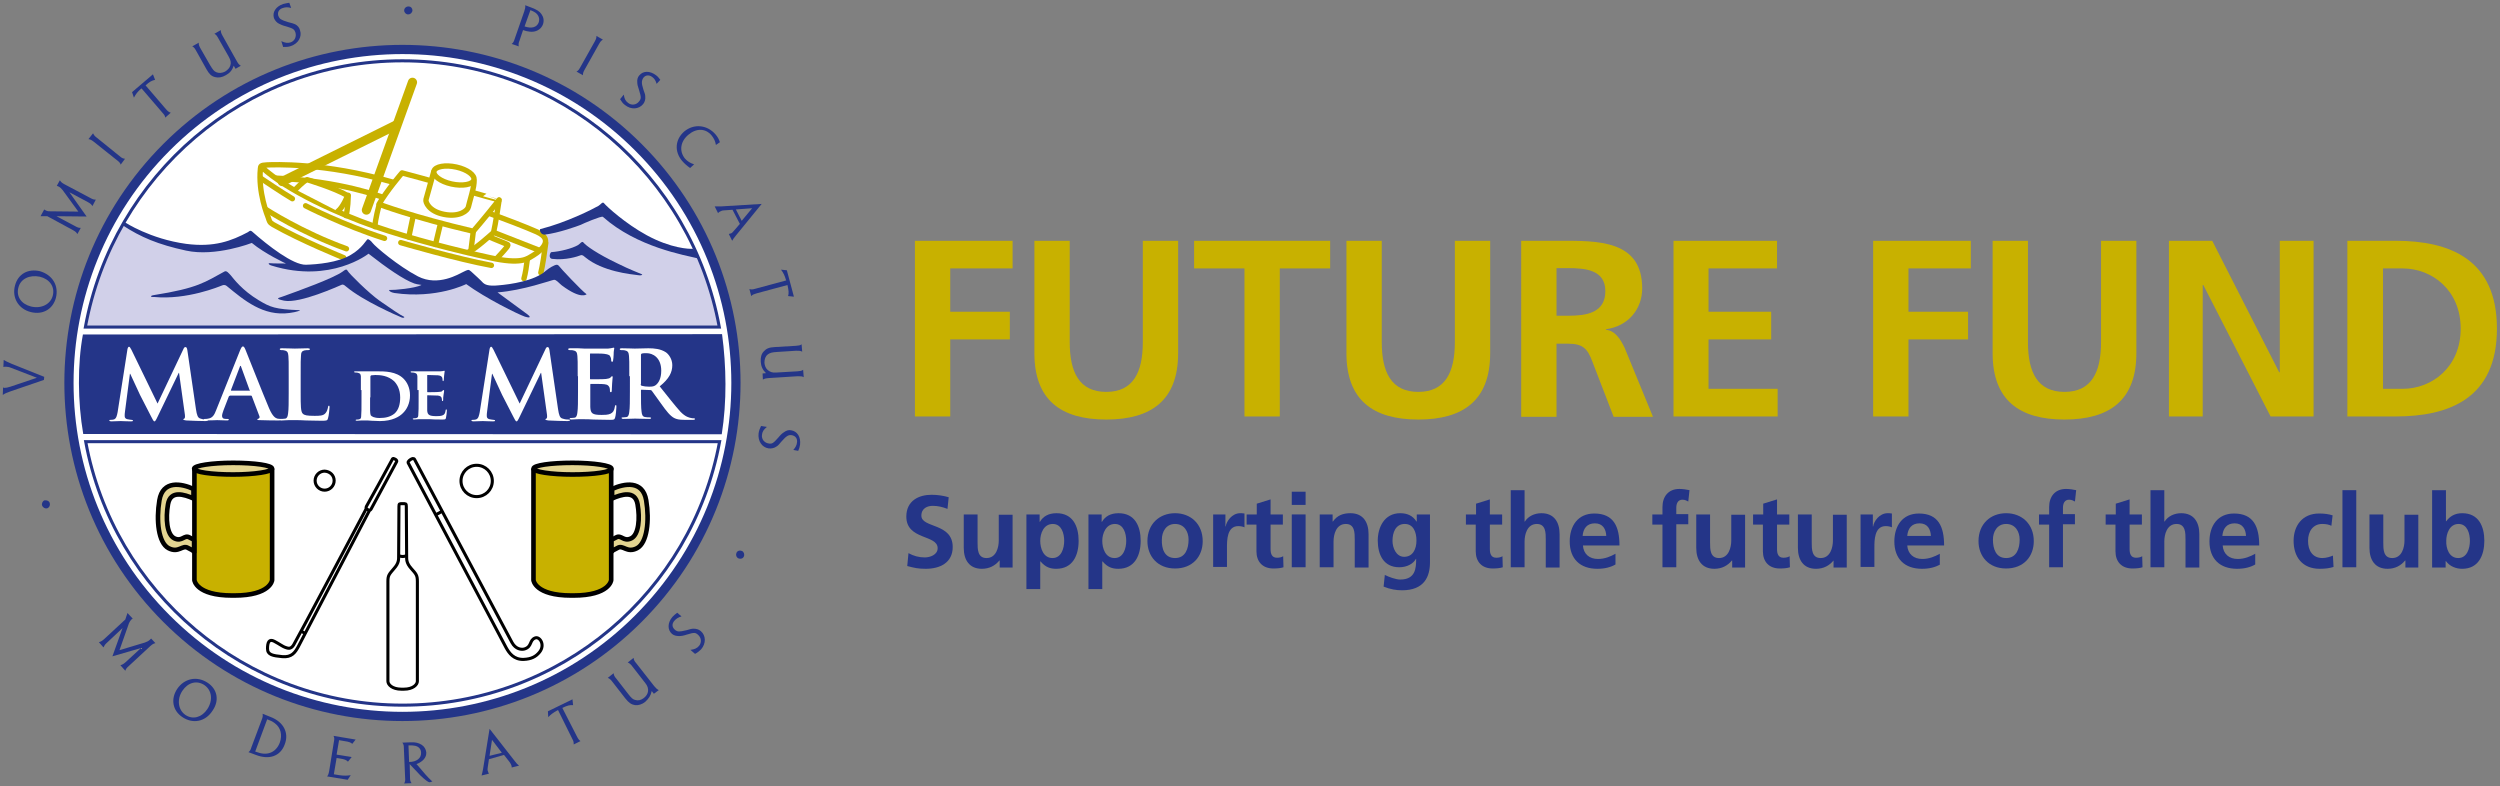 <svg xmlns="http://www.w3.org/2000/svg" xmlns:xlink="http://www.w3.org/1999/xlink" x="0px" y="0px" viewBox="0 0 814 256" style="enable-background:new 0 0 814 256;" xml:space="preserve">
<rect x="0" y="0" width="814" height="256" fill="#808080" stroke="none"/>
<g id="Background">
</g>
<g id="ROUNDEL_LOGO">
	<circle style="fill:#FFFFFF;" cx="131.1" cy="124.7" r="109.3"></circle>
	
		<ellipse transform="matrix(0.707 -0.707 0.707 0.707 -49.813 129.215)" style="fill:none;stroke:#243588;stroke-width:3;" cx="131.1" cy="124.7" rx="108.6" ry="108.6"></ellipse>
	<path style="fill:none;stroke:#243588;" d="M27.9,143.8c9,48.8,51.8,85.8,103.2,85.8c51.4,0,94.2-37,103.2-85.8L27.9,143.8z"></path>
	<path style="fill:#243588;" d="M235.1,108.8L27,108.9c-1.8,9.6-1.7,22,0.1,32.4l207.9,0.1C236.7,130.7,236.5,119.3,235.1,108.8z"></path>
	<path style="fill:none;stroke:#000000;" d="M131.1,19.8"></path>
	<g>
		<path style="fill:#FFFFFF;" d="M41.5,113.7c0.1-0.5,0.3-0.8,0.5-0.8s0.4,0.2,0.8,1l8.5,17.5l8.4-17.7c0.2-0.5,0.4-0.7,0.7-0.7    s0.5,0.3,0.6,1l2.8,19.2c0.3,2,0.6,2.9,1.5,3.1c0.9,0.3,1.5,0.3,1.9,0.3c0.3,0,0.5,0,0.5,0.2c0,0.2-0.4,0.3-0.8,0.3    c-0.8,0-5.1-0.1-6.3-0.2c-0.7-0.1-0.9-0.2-0.9-0.3c0-0.2,0.1-0.2,0.3-0.3c0.2-0.1,0.3-0.5,0.2-1.3l-1.9-13.6h-0.1l-6.8,14.1    c-0.7,1.5-0.9,1.7-1.1,1.7c-0.3,0-0.6-0.6-1.1-1.6c-0.7-1.4-3.2-6.2-3.6-7c-0.3-0.7-2.1-4.6-3.2-6.9h-0.1l-1.6,12.3    c-0.1,0.6-0.1,1-0.1,1.5c0,0.6,0.4,0.9,0.9,1c0.6,0.1,1,0.2,1.3,0.2c0.2,0,0.5,0.1,0.5,0.2c0,0.3-0.3,0.3-0.7,0.3    c-1.3,0-2.7-0.1-3.3-0.1c-0.6,0-2.1,0.1-3.1,0.1c-0.3,0-0.6-0.1-0.6-0.3c0-0.2,0.2-0.2,0.5-0.2c0.2,0,0.5,0,0.9-0.1    c0.9-0.2,1.1-1.4,1.3-2.4L41.5,113.7z"></path>
		<path style="fill:#FFFFFF;" d="M74.8,128.9c-0.2,0-0.2,0.1-0.3,0.2l-1.7,4.4c-0.3,0.8-0.5,1.5-0.5,1.9c0,0.6,0.3,1,1.2,1h0.5    c0.4,0,0.5,0.1,0.5,0.2c0,0.2-0.2,0.3-0.5,0.3c-1,0-2.3-0.1-3.3-0.1c-0.3,0-2,0.1-3.7,0.1c-0.4,0-0.6-0.1-0.6-0.3    c0-0.2,0.1-0.2,0.4-0.2c0.3,0,0.7,0,1-0.1c1.4-0.2,2-1.2,2.6-2.8l7.8-19.5c0.4-0.9,0.6-1.2,0.9-1.2c0.3,0,0.5,0.3,0.8,1    c0.7,1.7,5.7,14.4,7.7,19.1c1.2,2.8,2.1,3.2,2.7,3.4c0.5,0.1,0.9,0.1,1.3,0.1c0.2,0,0.4,0,0.4,0.2c0,0.2-0.3,0.3-1.4,0.3    c-1.1,0-3.4,0-5.9-0.1c-0.6,0-0.9,0-0.9-0.2c0-0.2,0.1-0.2,0.4-0.3c0.2-0.1,0.4-0.3,0.3-0.7l-2.5-6.6c-0.1-0.2-0.2-0.2-0.3-0.2    H74.8z M81.1,127.3c0.2,0,0.2-0.1,0.2-0.2l-2.8-7.7c0-0.1-0.1-0.3-0.2-0.3s-0.2,0.2-0.2,0.3l-2.9,7.6c0,0.1,0,0.2,0.1,0.2H81.1z"></path>
		<path style="fill:#FFFFFF;" d="M97.9,128c0,4,0,6.1,0.7,6.7c0.5,0.5,1.3,0.7,3.8,0.7c1.6,0,2.9,0,3.6-0.9c0.4-0.4,0.7-1.3,0.8-1.9    c0-0.3,0.1-0.5,0.3-0.5c0.2,0,0.2,0.2,0.2,0.5c0,0.3-0.2,2.7-0.5,3.6c-0.2,0.7-0.3,0.8-2,0.8c-2.2,0-3.8-0.1-5.2-0.1    c-1.4-0.1-2.5-0.1-3.8-0.1c-0.3,0-1,0-1.8,0c-0.7,0-1.5,0.1-2.1,0.1c-0.4,0-0.6-0.1-0.6-0.3c0-0.2,0.1-0.2,0.5-0.2    c0.5,0,0.8-0.1,1.1-0.1c0.6-0.1,0.8-0.8,0.9-1.7c0.2-1.3,0.2-3.8,0.2-6.6v-5.5c0-4.7,0-5.6-0.1-6.6c-0.1-1.1-0.3-1.6-1.3-1.8    c-0.2-0.1-0.6-0.1-1-0.1c-0.3,0-0.5-0.1-0.5-0.3s0.2-0.3,0.7-0.3c1.5,0,3.4,0.1,4.2,0.1c0.7,0,3-0.1,4.2-0.1    c0.4,0,0.7,0.1,0.7,0.3s-0.2,0.3-0.6,0.3c-0.3,0-0.8,0-1.2,0.1c-0.8,0.2-1.1,0.7-1.1,1.8c-0.1,1-0.1,1.9-0.1,6.6V128z"></path>
		<path style="fill:#FFFFFF;" d="M117.5,127c0-3.2,0-3.8,0-4.5c-0.1-0.7-0.2-0.9-0.9-1.1c-0.2-0.1-0.5-0.1-0.9-0.1    c-0.2,0-0.4-0.1-0.4-0.2c0-0.2,0.2-0.2,0.5-0.2c1.1,0,2.5,0,3.2,0c0.7,0,2.2,0,3.6,0c2.7,0,6.4,0,8.8,2.4c1.1,1.1,2.1,2.9,2.1,5.4    c0,2.7-1.1,4.7-2.4,5.9c-1,1-3.3,2.5-7.4,2.5c-0.8,0-1.7-0.1-2.6-0.1c-0.9-0.1-1.7-0.1-2.2-0.1c-0.2,0-0.7,0-1.2,0    c-0.5,0-1.1,0.1-1.5,0.1c-0.3,0-0.4-0.1-0.4-0.2c0-0.1,0.1-0.2,0.4-0.2c0.3,0,0.6,0,0.8-0.1c0.5-0.1,0.6-0.5,0.6-1.1    c0.1-0.9,0.1-2.6,0.1-4.5V127z M120.5,129.4c0,2.2,0,3.9,0,4.3c0,0.5,0.1,1.3,0.2,1.5c0.3,0.4,1.1,0.9,2.9,0.9    c2,0,3.5-0.4,4.8-1.4c1.4-1.2,1.9-3.1,1.9-5.3c0-2.7-1.1-4.4-2-5.3c-2-1.8-4.4-2-6.1-2c-0.4,0-1.2,0.1-1.3,0.1    c-0.2,0.1-0.3,0.2-0.3,0.4c0,0.7,0,2.5,0,4.1V129.4z"></path>
		<path style="fill:#FFFFFF;" d="M135.9,127c0-3.2,0-3.8,0-4.5c-0.1-0.7-0.2-0.9-0.9-1.1c-0.2-0.1-0.5-0.1-0.9-0.1    c-0.2,0-0.4-0.1-0.4-0.2c0-0.2,0.2-0.2,0.5-0.2c1.1,0,2.5,0,3.2,0c0.7,0,5.6,0,6,0c0.4,0,0.7-0.1,0.9-0.1c0.1,0,0.2-0.1,0.3-0.1    c0.1,0,0.2,0.1,0.2,0.2c0,0.1-0.1,0.4-0.2,1.4c0,0.2-0.1,1.1-0.1,1.4c0,0.1-0.1,0.4-0.2,0.4c-0.1,0-0.2-0.1-0.2-0.3    c0-0.2,0-0.5-0.1-0.8c-0.2-0.4-0.4-0.7-1.4-0.8c-0.4,0-3-0.1-3.4-0.1c-0.1,0-0.1,0.1-0.1,0.2v5.2c0,0.1,0,0.2,0.1,0.2    c0.5,0,3.3,0,3.8-0.1c0.5,0,0.9-0.1,1-0.3c0.2-0.1,0.2-0.3,0.4-0.3c0.1,0,0.2,0.1,0.2,0.2s0,0.5-0.2,1.5c-0.1,0.4-0.1,1.3-0.1,1.4    c0,0.2,0,0.5-0.2,0.5c-0.1,0-0.2-0.1-0.2-0.2c0-0.2,0-0.5-0.1-0.8c-0.1-0.4-0.4-0.7-1.2-0.8c-0.4,0-2.9-0.1-3.4-0.1    c-0.1,0-0.1,0.1-0.1,0.2v1.7c0,0.7,0,2.5,0,3.1c0.1,1.4,0.7,1.8,3,1.8c0.6,0,1.5,0,2.1-0.3c0.5-0.2,0.8-0.7,0.9-1.6    c0-0.2,0.1-0.3,0.2-0.3c0.2,0,0.2,0.3,0.2,0.5c0,0.5-0.2,1.9-0.3,2.3c-0.1,0.5-0.3,0.5-1.2,0.5c-1.6,0-3,0-4-0.1    c-1.1,0-1.9,0-2.5,0c-0.2,0-0.7,0-1.2,0c-0.5,0-1.1,0.1-1.5,0.1c-0.3,0-0.4-0.1-0.4-0.2c0-0.1,0.1-0.2,0.4-0.2    c0.3,0,0.6,0,0.8-0.1c0.5-0.1,0.6-0.5,0.6-1.1c0.1-0.9,0.1-2.6,0.1-4.5V127z"></path>
		<path style="fill:#FFFFFF;" d="M159.4,113.7c0.1-0.5,0.3-0.8,0.5-0.8s0.4,0.2,0.8,1l8.5,17.5l8.4-17.7c0.2-0.5,0.4-0.7,0.7-0.7    s0.5,0.3,0.6,1l2.8,19.2c0.3,2,0.6,2.9,1.5,3.1c0.9,0.3,1.5,0.3,1.9,0.3c0.3,0,0.5,0,0.5,0.2c0,0.2-0.4,0.3-0.8,0.3    c-0.8,0-5.1-0.1-6.3-0.2c-0.7-0.1-0.9-0.2-0.9-0.3c0-0.2,0.1-0.2,0.3-0.3c0.2-0.1,0.3-0.5,0.2-1.3l-1.9-13.6h-0.1l-6.8,14.1    c-0.7,1.5-0.9,1.7-1.1,1.7c-0.3,0-0.6-0.6-1.1-1.6c-0.7-1.4-3.2-6.2-3.6-7c-0.3-0.7-2.1-4.6-3.2-6.9h-0.1l-1.6,12.3    c-0.1,0.6-0.1,1-0.1,1.5c0,0.6,0.4,0.9,0.9,1c0.6,0.1,1,0.2,1.3,0.2c0.2,0,0.5,0.1,0.5,0.2c0,0.3-0.3,0.3-0.7,0.3    c-1.3,0-2.7-0.1-3.3-0.1c-0.6,0-2.1,0.1-3.1,0.1c-0.3,0-0.6-0.1-0.6-0.3c0-0.2,0.2-0.2,0.5-0.2c0.2,0,0.5,0,0.9-0.1    c0.9-0.2,1.1-1.4,1.3-2.4L159.4,113.7z"></path>
		<path style="fill:#FFFFFF;" d="M188.1,122.5c0-4.7,0-5.6-0.1-6.6c-0.1-1.1-0.3-1.6-1.3-1.8c-0.2-0.1-0.8-0.1-1.2-0.1    c-0.3,0-0.5-0.1-0.5-0.3s0.2-0.3,0.7-0.3c0.8,0,1.7,0,2.5,0c0.8,0,1.5,0.1,2,0.1c1,0,7.2,0,7.8,0c0.6-0.1,1.1-0.1,1.3-0.2    c0.2,0,0.3-0.1,0.5-0.1s0.2,0.1,0.2,0.3c0,0.2-0.2,0.6-0.2,2c0,0.3-0.1,1.7-0.2,2c0,0.2-0.1,0.3-0.3,0.3c-0.2,0-0.3-0.2-0.3-0.4    c0-0.2,0-0.7-0.2-1.1c-0.2-0.6-0.5-0.9-2.1-1.1c-0.5-0.1-3.8-0.1-4.4-0.1c-0.2,0-0.2,0.1-0.2,0.3v7.8c0,0.2,0,0.3,0.2,0.3    c0.7,0,4.2,0,5-0.1c0.7-0.1,1.2-0.2,1.5-0.5c0.2-0.2,0.3-0.4,0.5-0.4c0.1,0,0.2,0.1,0.2,0.2s-0.1,0.7-0.2,2.3    c0,0.6-0.1,1.9-0.1,2.1c0,0.2,0,0.6-0.3,0.6c-0.2,0-0.3-0.1-0.3-0.3c0-0.3,0-0.7-0.1-1.1c-0.2-0.6-0.6-1.1-1.7-1.2    c-0.6-0.1-3.7-0.1-4.4-0.1c-0.2,0-0.2,0.1-0.2,0.3v2.4c0,1.1,0,3.9,0,4.8c0.1,2.1,0.6,2.6,3.7,2.6c0.8,0,2.1,0,2.9-0.4    s1.2-1,1.4-2.3c0.1-0.3,0.1-0.5,0.3-0.5c0.2,0,0.2,0.2,0.2,0.6c0,0.7-0.2,2.8-0.4,3.4c-0.2,0.8-0.5,0.8-1.7,0.8    c-2.3,0-4-0.1-5.4-0.1c-1.3-0.1-2.3-0.1-3.2-0.1c-0.3,0-1,0-1.8,0c-0.7,0-1.5,0.1-2.1,0.1c-0.4,0-0.6-0.1-0.6-0.3    c0-0.2,0.1-0.2,0.5-0.2c0.5,0,0.8-0.1,1.1-0.1c0.6-0.1,0.8-0.8,0.9-1.7c0.2-1.3,0.2-3.8,0.2-6.6V122.5z"></path>
		<path style="fill:#FFFFFF;" d="M204.9,122.5c0-4.7,0-5.6-0.1-6.6c-0.1-1.1-0.3-1.6-1.3-1.8c-0.2-0.1-0.8-0.1-1.2-0.1    c-0.3,0-0.5-0.1-0.5-0.3s0.2-0.3,0.7-0.3c1.6,0,3.6,0.1,4.2,0.1c1.1,0,3.4-0.1,4.4-0.1c2,0,4,0.2,5.7,1.3c0.9,0.6,2.1,2.2,2.1,4.2    c0,2.3-1,4.4-4.1,6.9c2.8,3.5,4.9,6.2,6.7,8.2c1.7,1.8,3,2,3.5,2.1c0.3,0.1,0.6,0.1,0.9,0.1s0.4,0.1,0.4,0.2    c0,0.2-0.2,0.3-0.6,0.3h-2.9c-1.7,0-2.5-0.2-3.3-0.6c-1.3-0.7-2.5-2.2-4.2-4.6c-1.2-1.7-2.7-3.8-3.1-4.3c-0.2-0.2-0.3-0.2-0.6-0.2    l-2.7-0.1c-0.2,0-0.2,0.1-0.2,0.2v0.4c0,2.9,0,5.3,0.2,6.6c0.1,0.9,0.3,1.6,1.2,1.7c0.5,0.1,1.1,0.1,1.5,0.1    c0.2,0,0.4,0.1,0.4,0.2c0,0.2-0.2,0.3-0.6,0.3c-1.8,0-4.1-0.1-4.6-0.1c-0.6,0-2.5,0.1-3.8,0.1c-0.4,0-0.6-0.1-0.6-0.3    c0-0.2,0.1-0.2,0.5-0.2c0.5,0,0.8-0.1,1.1-0.1c0.6-0.1,0.8-0.8,0.9-1.7c0.2-1.3,0.2-3.8,0.2-6.6V122.5z M208.6,125    c0,0.3,0.1,0.5,0.3,0.6c0.7,0.2,1.6,0.3,2.4,0.3c1.2,0,1.6-0.1,2.2-0.5c0.9-0.7,1.8-2.1,1.8-4.7c0-4.4-2.9-5.7-4.7-5.7    c-0.8,0-1.3,0-1.6,0.1c-0.2,0.1-0.3,0.2-0.3,0.4V125z"></path>
	</g>
	<polygon style="fill:#D1D0E9;" points="41,73.5 49.4,77.7 63.5,80.9 73.7,80.2 81.7,77.2 86.5,80.9 97.5,86.9 105.3,87.2    111.9,85.2 118.3,81.9 119.7,81 123.2,83.2 133.9,90.4 141.8,92.9 151.7,90.5 158.2,94.1 170.8,92.6 176,90.2 177.4,79.9    177.4,77.9 175.5,76 196.4,68.7 206.2,75.5 214.7,79.4 223.2,82.1 226.9,82.6 228.5,86.5 230.5,92.4 232.2,97.7 233.3,102.5    233.8,106.6 28.3,106.6 28.9,101.5 31.2,93.5 33.8,86 37,78.9 40,73  "></polygon>
	<path style="fill:#FFFFFF;" d="M122.3,56.8l-0.3,0.3c-5.5-1.2-10.9-2.2-16.5-3l-0.5-0.3c3.6-2.2,7.5-3.8,11.3-5.8   c3.5-1.9,7.1-3.8,10.8-5.3l0.2,0.5L122.3,56.8z"></path>
	<g>
		<path style="fill:none;stroke:#C8B100;stroke-width:1.75;stroke-linecap:round;" d="M111.9,83.9c0,0-13.9-5.6-23-10.8    c-1.2-0.7-1.2-1.2-1.5-2.1c-0.3-0.8-3.4-8.3-2.6-16.1c0.1-0.8,0-1.1,2.1-1.2c2.1-0.1,18.8-0.8,40.6,5.5s40.3,13.2,47.3,16.3    c6.7,3-0.4,7.2-1.8,8c-1.2,0.7-3.3,2.7-13.5,0.4c-10.2-2.2-26-6.2-37.5-10.2S93.6,62.2,85.3,54.5"></path>
		<path style="fill:none;stroke:#C8B100;stroke-width:1.75;stroke-linecap:round;" d="M170.6,90.7c0.5-1.8,0.8-3.9,1.1-6.3"></path>
		<path style="fill:none;stroke:#C8B100;stroke-width:1.75;stroke-linecap:round;" d="M176.1,88.8c0.5-1.8,1.3-7.3,1.6-9.7"></path>
		<path style="fill:none;stroke:#C8B100;stroke-width:1.75;" d="M124.8,64.3c0,0-13.9-5.4-35-6.3"></path>
		<path style="fill:#FFFFFF;stroke:#C8B100;stroke-width:1.75;stroke-linecap:round;stroke-linejoin:round;" d="M96.2,61.7    c0,0,2.6-2.8,3.8-3.2c0,0,9,2.7,13.2,5.2c0,0-1.5,3.8-3.2,5.1"></path>
		<path style="fill:none;stroke:#C8B100;stroke-width:1.75;stroke-linecap:round;" d="M112.7,70.2c0,0,0.6-2.4,0.7-6.6"></path>
		<path style="fill:#FFFFFF;stroke:#C8B100;stroke-width:1.75;stroke-linecap:round;stroke-linejoin:round;" d="M130.9,56.3    c0,0-5,5.8-7.5,10.2c0,0,11,4.2,30.7,8.8c0,0,3.4-3.9,8.4-10.2C162.5,65.2,135.1,57.3,130.9,56.3z"></path>
		<path style="fill:none;stroke:#C8B100;stroke-width:1.75;stroke-linecap:round;" d="M162.5,65.2c0,0-1.2,8.1-1.8,10.5    c0,0-5.7,5.2-8.3,6.5"></path>
		<line style="fill:none;stroke:#C8B100;stroke-width:1.75;stroke-linecap:round;" x1="154.1" y1="75.4" x2="153.3" y2="81.9"></line>
		<line style="fill:none;stroke:#C8B100;stroke-width:1.75;stroke-linecap:round;" x1="143.4" y1="72.9" x2="141.8" y2="79.6"></line>
		<line style="fill:none;stroke:#C8B100;stroke-width:1.75;stroke-linecap:round;" x1="134.5" y1="70.5" x2="133.1" y2="77.2"></line>
		<path style="fill:none;stroke:#C8B100;stroke-width:1.75;stroke-linecap:round;" d="M123.4,66.9c0,0-1.3,4.7-1.3,6.9"></path>
		<path style="fill:none;stroke:#C8B100;stroke-width:1.75;stroke-linecap:round;" d="M85,58.1c0,0,7.1,4.8,10.2,6.6"></path>
		<path style="fill:none;stroke:#C8B100;stroke-width:1.75;stroke-linecap:round;" d="M86.6,68.2c0,0,11.7,7.6,26.2,12.8"></path>
		<path style="fill:none;stroke:#C8B100;stroke-width:1.75;stroke-linecap:round;" d="M99.5,67c0,0,12.2,6.3,25.7,10.6"></path>
		<path style="fill:none;stroke:#C8B100;stroke-width:1.75;stroke-linecap:round;" d="M130.5,79c0,0,18.5,5.4,29.5,7.4"></path>
		<path style="fill:none;stroke:#C8B100;stroke-width:1.75;stroke-linecap:round;" d="M159.4,77.2c0,0,5.1,2.1,5.6,2.3s0.5,0.3,0,1    c-0.5,0.7-3.1,3.5-3.1,3.5"></path>
		<line style="fill:none;stroke:#C8B100;stroke-width:1.75;stroke-linecap:round;" x1="160.8" y1="75.7" x2="175.6" y2="81.5"></line>
		<path style="fill:#FFFFFF;stroke:#C8B100;stroke-width:1.75;stroke-linecap:round;" d="M141.2,56c0,0-2.3,8.3-2.5,9    c-0.2,0.7,0.8,3.8,5.9,4.8c5.1,1,7.7-1.3,7.9-2.4s2.2-7.3,1.8-8.6"></path>
		<path style="fill:#FFFFFF;stroke:#C8B100;stroke-width:1.75;stroke-linecap:round;" d="M154.3,58.6c-0.4,1.5-3.7,2.1-7.3,1.3    c-3.6-0.8-6.1-2.7-5.7-4.2c0.4-1.5,3.7-2.1,7.3-1.3C152.2,55.2,154.7,57.1,154.3,58.6z"></path>
		<line style="fill:none;stroke:#C8B100;stroke-width:3;stroke-linecap:round;" x1="91.9" y1="59.1" x2="129" y2="40.7"></line>
		<line style="fill:none;stroke:#C8B100;stroke-width:3;stroke-linecap:round;" x1="134.3" y1="26.8" x2="119.3" y2="68.4"></line>
	</g>
	<path style="fill:#243588;" d="M40.7,72.4c0,0,8.2,5.4,19.9,7c9.2,1.2,14.8-1,20.1-3.8c0.4-0.2,0.7-0.8,1.4-0.2   c5.2,4.6,13.3,10.9,17.5,10.8c3.6-0.1,10.5-0.7,14.6-3.2c3.8-2.2,5.1-5,5.5-5.1c0.3-0.1,1.1,0.5,1.6,1.2c0.9,1.2,8.3,7.5,14.8,10.9   c6.6,3.4,13.3-0.8,14.8-1.5c1.5-0.7,1.6-0.9,2.5-0.1c0.9,0.8,3.5,3.2,3.9,3.7c0.5,0.4,1.4,1.2,5.1,0.8c3.7-0.3,11.6-1.4,15.3-4.7   c1-0.9,2.9-2,3.6-2c0,0,0.4,0,0.7,0.4c0.2,0.4,7.5,8.2,9,9.2c0,0-1.7,1.9-8.1-2.9c-1-0.8-1.7-1.8-2.5-1.8   c-0.8,0.1-10.2,3.5-18.4,4.1c0,0,9.1,6.7,9.8,7.2s1.4,1.4-0.9,0.7c-2.3-0.8-12.8-6-19.1-10.6c0,0-9.6,4.9-23.4,2.9   c-1.2-0.2-1.6-0.7-1.6-0.7s-0.4-0.4,0.4-0.3c0.8,0.1,8-0.5,10-1.6c0.2-0.1-1.2-0.1-2.3-0.5c-3.4-1.2-8.9-5-14.9-9.7   c0,0-12.3,9.8-31.5,3.9c-1.1-0.3-1.3-0.9-0.6-0.8c0.7,0.1,5.2,0.1,5.2,0.1s-6.9-3.2-11.1-6.7c0,0-11.8,4.6-21.4,2.5   c-9.2-2-14.8-4.4-20.6-8.2"></path>
	<path style="fill:#243588;" d="M91.9,96.6c5.3-1.9,16.7-6,19.7-8.2c0.7-0.5,1.2-1,1.6-0.2c0.4,0.8,6.8,7.2,10.5,9.8   c3.7,2.6,6.7,4.6,7.8,5.1c0.4,0.2-0.1,0.6-0.9,0.2c-1.4-0.6-12.3-5.3-17.8-9.9c-0.4-0.3-0.9-0.9-1.5-0.7c-1,0.4-13.6,6.2-18.8,5.2   C89.2,97.2,90.8,97,91.9,96.6z"></path>
	<path style="fill:#243588;" d="M179.5,82.1c2.9-0.2,6.8-1.2,8.7-2.3c0.7-0.4,1.3-1.5,1.8-0.8c0.8,1,4.4,3.6,11.1,6.8   c4,2,6.8,3,7.9,3.5c0.4,0.2-0.4,0.5-1.2,0.3c-2.5-0.3-11.6-1.2-17.2-5.8c-0.4-0.3-0.9-0.9-1.5-0.7c-1,0.4-4.9,1.7-9.2,1.2   C178.4,84.2,179.1,82.2,179.5,82.1z"></path>
	<path style="fill:#243588;" d="M175.9,74.6c8.4-2.1,17.1-6.5,19-7.6c0.7-0.4,1.3-1.5,1.8-0.8c0.8,1,6.9,6.6,13.9,10.4   c7.9,4.3,13.9,4.5,14.9,4.4c0.5,0,1.8,3.2,1.6,3.1c-4-1-19.7-3.6-30.8-13.5c-0.4-0.4-6.7,2.3-7.2,2.6c-1,0.4-7.3,2.7-11.8,3.2   C175.9,76.4,175.6,74.7,175.9,74.6z"></path>
	<path style="fill:#243588;" d="M50,96.1c14.6-2.3,16.8-4.3,23.1-7.7c0.7-0.4,1.4,0.6,2,1.2c1,1.2,3.7,4.9,9.2,8.2   c3.7,2.2,5.2,2.9,13.3,3.2c0.5,0-0.9,0.6-3.3,0.9c-8.6,1.2-14.9-4.2-20.5-8.8c-0.4-0.3-0.8-0.4-1.4-0.2c-1,0.4-11.5,4.8-22.2,3.8   C48.9,96.8,48.8,96.3,50,96.1z"></path>
	<path style="fill:none;stroke:#243588;" d="M234.2,106.5c-9-49.2-51.7-86.7-103.2-86.7c-51.4,0-94.2,37.5-103.2,86.7L234.2,106.5z"></path>
	<g>
		<path style="fill:#C8B100;stroke:#000000;stroke-width:1.5;" d="M173.7,152.6v36.3c0,0,0.5,5,12.3,5h0.7c11.8,0,12.3-5,12.3-5    v-36.3"></path>
		<path style="fill:#E4D591;stroke:#000000;stroke-width:1.5;" d="M199.1,180.1c0-0.9,0.8-1,2-1.7c1.8-1.1,3,1.8,6.3,0.1    c3.3-1.7,4.1-9,3-15.6c-1.1-6.6-7.1-5.5-11.1-3.7l0,3.1c3-1.3,7.5-2.8,8.3,1.9c0.8,4.6,0.4,9.9-2.1,11.1c-2.5,1.2-3.2-1.3-4.9-0.3    c-0.9,0.5-1.5,0.6-1.5,1.2L199.1,180.1z"></path>
		<path style="fill:#E4D591;stroke:#000000;stroke-width:1.5;" d="M173.7,152.6c0,1,5.7,1.9,12.7,1.9c7,0,12.7-0.8,12.7-1.9    c0-1-5.7-1.9-12.7-1.9C179.4,150.7,173.7,151.5,173.7,152.6z"></path>
	</g>
	<circle style="fill:#FFFFFF;stroke:#000000;" cx="155.2" cy="156.6" r="5.1"></circle>
	<path style="fill:#FFFFFF;stroke:#000000;" d="M108.8,156.5c0,1.7-1.4,3.1-3.1,3.1c-1.7,0-3.1-1.4-3.1-3.1c0-1.7,1.4-3.1,3.1-3.1   C107.5,153.5,108.8,154.8,108.8,156.5z"></path>
	<path style="fill:none;stroke:#000000;" d="M128.8,149.6c0,0,0.6,0.3,0.3,0.8l-8.3,15.4c0,0-0.2,0.3-0.5,0.4l-23.2,44.4   c-1,1.8-2.1,3.5-5.2,3.2s-4.8-0.6-4.8-2.6s0.5-3.3,2.2-2.4c1.7,0.9,2.9,1.8,3.6,2c0.7,0.2,1.7,0.8,2.7-0.8s23.5-44.1,23.5-44.1   c0.2-0.3,0-0.6,0.2-1c0.3-0.5,8.2-14.8,8.4-15.3S128.3,149.3,128.8,149.6z"></path>
	<line style="fill:none;stroke:#000000;" x1="119.3" y1="165.7" x2="120.4" y2="166.3"></line>
	<path style="fill:none;stroke:#000000;" d="M133.7,149.6c0,0-1,0.6-0.8,1.1l31.9,60.2c1,1.8,2.5,3.9,5.7,3.8c2.5-0.1,4-0.9,5.2-2.4   c1.9-2.4,0-5.1-1.4-4.6c-2,0.7-1,2.8-3.5,3.6c-1,0.3-2.9,0.1-4.1-2.1c-0.9-1.6-31.4-59.1-31.7-59.6S134.2,149.3,133.7,149.6z"></path>
	<line style="fill:none;stroke:#000000;" x1="142.1" y1="167.5" x2="143.9" y2="166.5"></line>
	<line style="fill:none;stroke:#000000;" x1="98.2" y1="205.6" x2="99.3" y2="206.2"></line>
	<g>
		<path style="fill:#C8B100;stroke:#000000;stroke-width:1.5;" d="M88.6,152.6v36.3c0,0-0.5,5-12.3,5h-0.7c-11.8,0-12.3-5-12.3-5    v-36.3"></path>
		<path style="fill:#E4D591;stroke:#000000;stroke-width:1.5;" d="M63.2,180.1c0-0.9-0.8-1-2-1.7c-1.8-1.1-3,1.8-6.3,0.1    c-3.3-1.7-4.1-9-3-15.6c1.1-6.6,7.1-5.5,11.1-3.7l0,3.1c-3-1.3-7.5-2.8-8.3,1.9c-0.8,4.6-0.4,9.9,2.1,11.1    c2.5,1.2,3.2-1.3,4.9-0.3c0.9,0.5,1.5,0.6,1.5,1.2L63.2,180.1z"></path>
		<path style="fill:#E4D591;stroke:#000000;stroke-width:1.5;" d="M88.6,152.6c0,1-5.7,1.9-12.7,1.9s-12.7-0.8-12.7-1.9    c0-1,5.7-1.9,12.7-1.9S88.6,151.5,88.6,152.6z"></path>
	</g>
	<path style="fill:none;stroke:#000000;" d="M130.7,224.4c-3,0-4.4-1.5-4.4-2.6v-32.5c0-2,0.4-2.3,2-4.2c1.6-1.8,1.5-2.9,1.5-4.2   l0.1-16c0-1,0.2-0.9,1.2-0.9s1.2-0.1,1.2,0.9l0.1,16c0,1.3-0.1,2.4,1.5,4.2c1.6,1.8,2,2.2,2,4.2v32.5c0,1.1-1.4,2.6-4.4,2.6H130.7z   "></path>
	<path style="fill:none;stroke:#000000;" d="M129.8,180.9c0,0,0.6,0.3,1.3,0.3s1.3-0.3,1.3-0.3"></path>
</g>
<g id="OUTER_TEXTS">
	<g>
		<path style="fill:#243588;" d="M16.2,163.8c0.2,0.7-0.1,1.4-0.8,1.7c-0.7,0.2-1.4-0.2-1.7-0.9c-0.2-0.7,0.2-1.5,0.8-1.7    C15.2,162.8,16,163.1,16.2,163.8z"></path>
		<path style="fill:#243588;" d="M14.3,123.7l-10.8,3.7c-1.2,0.4-1.9,0.7-2.6,1.2l0.1-2.4c0.2,0,0.3,0,0.4,0.1c0.5,0,1.1-0.1,2-0.4    L12,123l-8.3-3.2c-0.7-0.3-1.3-0.4-1.8-0.4c-0.3,0-0.4,0-0.8,0.1l0.1-2.3c0.7,0.4,1.3,0.7,2.7,1.3l10.5,4.2L14.3,123.7z"></path>
		<path style="fill:#243588;" d="M18.2,97c-1,3.7-4.3,5.6-8.2,4.6c-4-1-6.2-4.7-5.1-8.7c1-3.7,4.2-5.5,8.1-4.6    C17.1,89.5,19.2,93,18.2,97z M6,93.6c-0.8,2.9,0.9,5.4,4.1,6.2c3.3,0.8,6.4-0.7,7.1-3.6c0.7-2.8-1-5.3-4.2-6.1    C9.6,89.4,6.7,90.8,6,93.6z"></path>
		<path style="fill:#243588;" d="M24.4,73.6c0.9,0.5,1.2,0.6,1.9,0.6l-1.1,2c-0.4-0.6-0.6-0.8-1.5-1.3l-8.3-4.5l-2.2,0l1.2-2.2    c0.2,0.1,0.2,0.1,0.3,0.2c0.5,0.3,0.9,0.4,1.5,0.4l9.3,0.1l-5.1-7c-0.4-0.5-0.9-1-1.4-1.2c-0.2-0.1-0.2-0.1-0.5-0.2l1-1.8    c0.4,0.6,0.6,0.8,1.5,1.3l8.3,4.4c0.9,0.5,1.2,0.6,1.9,0.6l-1.1,2.1c-0.4-0.6-0.6-0.8-1.5-1.3l-6-3.2l5.6,7.9l-9.8-0.1L24.4,73.6z    "></path>
		<path style="fill:#243588;" d="M39.3,53.6c-0.2-0.6-0.5-0.9-1.3-1.5l-7.4-5.9c-0.8-0.6-1.1-0.8-1.8-0.9l1.5-1.9    c0.3,0.6,0.5,0.9,1.3,1.5l7.3,5.9c0.8,0.7,1.1,0.8,1.8,0.9L39.3,53.6z"></path>
		<path style="fill:#243588;" d="M54,35.5c0.7,0.8,1,1,1.6,1.2l-1.8,1.6c-0.1-0.7-0.3-0.9-1-1.7l-6.7-7.8l-0.2,0.1    c-1.1,1-1.6,1.6-2.3,2.9L43,30l6.8-5.8l0.7,1.8c-1,0.2-1.8,0.6-3.1,1.8L54,35.5z"></path>
		<path style="fill:#243588;" d="M76.1,21.4c-0.5,1.5-1.3,2.4-2.6,3.1c-1.2,0.7-2.4,0.9-3.5,0.6c-1.2-0.3-1.9-1-2.8-2.6l-3.3-5.9    c-0.5-0.9-0.7-1.2-1.3-1.5l2.1-1.2c0,0.7,0.1,1,0.6,1.9l3.1,5.4c0.9,1.5,1.3,2,2,2.3c0.9,0.4,1.9,0.3,2.9-0.2    c0.8-0.5,1.5-1.2,1.7-2c0.3-0.9,0.1-1.7-0.5-2.8l-3.4-6c-0.5-0.9-0.7-1.2-1.3-1.5l2.1-1.2c0,0.7,0.1,1,0.6,1.9l4.6,8.2    c0.5,0.9,0.7,1.1,1.3,1.5l-1.7,1L76.1,21.4z"></path>
		<path style="fill:#243588;" d="M94.8,2.6c-1-0.3-1.8-0.3-2.7,0C90.8,3,90.3,4,90.6,5.1c0.2,0.5,0.5,1,0.9,1.2    c0.5,0.3,1,0.5,2.3,0.9c1.3,0.3,1.8,0.5,2.3,0.7c0.8,0.4,1.4,1.1,1.6,2c0.7,2.1-0.6,4.3-3,5.1c-0.8,0.3-1.6,0.3-2.5,0.3l-0.6-1.9    c1.3,0.6,2.1,0.7,3,0.4c1.3-0.4,2-1.8,1.6-3.2c-0.4-1.1-0.7-1.3-3-2C92,8.3,91.4,8,90.8,7.7c-0.8-0.4-1.3-1.1-1.6-1.8    c-0.6-1.9,0.6-3.8,3-4.6c0.7-0.2,1.4-0.3,2-0.4L94.8,2.6z"></path>
		<path style="fill:#243588;" d="M132.9,4.7c-0.7,0-1.3-0.6-1.3-1.3c0-0.7,0.6-1.3,1.4-1.3s1.3,0.6,1.3,1.3    C134.2,4.2,133.6,4.7,132.9,4.7z"></path>
		<path style="fill:#243588;" d="M169.2,13.1c-0.4,1-0.4,1.3-0.3,2l-2.3-0.8c0.5-0.4,0.7-0.7,1-1.7l3.1-8.9c0.3-1,0.4-1.3,0.3-2    l2.1,0.8c1.6,0.6,2.6,1.2,3.2,2.1c0.7,1,0.9,2.1,0.5,3.3c-0.6,1.7-2.4,2.7-4.4,2.4c-0.9-0.1-1.1-0.2-2.1-0.5L169.2,13.1z     M175.4,7.3c0.4-1.2,0-2.4-1.1-3.2c-0.5-0.3-0.8-0.5-1.6-0.8l-1.9,5.3C173.1,9.4,174.8,8.9,175.4,7.3z"></path>
		<path style="fill:#243588;" d="M187.7,23.3c0.6-0.3,0.8-0.6,1.3-1.5l4.6-8.2c0.5-0.9,0.6-1.2,0.6-1.9l2.1,1.2    c-0.6,0.4-0.8,0.6-1.3,1.5l-4.6,8.2c-0.5,0.9-0.6,1.2-0.6,1.9L187.7,23.3z"></path>
		<path style="fill:#243588;" d="M213.8,27.3c-0.3-1-0.7-1.7-1.4-2.2c-1-0.8-2.2-0.7-2.9,0.2c-0.3,0.4-0.5,1-0.5,1.5    c0,0.6,0.1,1.1,0.5,2.4c0.5,1.3,0.6,1.7,0.6,2.3c0.1,0.9-0.2,1.8-0.7,2.4c-1.4,1.7-3.9,1.9-5.9,0.3c-0.7-0.5-1.1-1.1-1.6-1.9    l1.2-1.5c0.2,1.4,0.6,2.1,1.4,2.7c1.1,0.9,2.7,0.7,3.6-0.5c0.7-0.9,0.7-1.3,0-3.6c-0.4-1.2-0.6-1.9-0.6-2.5    c-0.1-0.9,0.1-1.7,0.6-2.3c1.3-1.6,3.5-1.6,5.5-0.1c0.6,0.4,1,1,1.4,1.5L213.8,27.3z"></path>
		<path style="fill:#243588;" d="M233.1,47.2c-0.2-1.2-0.6-2.1-1.4-3.1c-2-2.4-5-2.4-7.6-0.2c-2.6,2.2-3,5.3-1.1,7.7    c0.8,0.9,1.7,1.5,3,1.9l-1.3,1.2c-1-0.7-1.8-1.4-2.6-2.3c-2.6-3.1-2.3-7,0.7-9.6c3.1-2.6,7.5-2.2,10.2,1c0.7,0.8,1.1,1.6,1.4,2.5    L233.1,47.2z"></path>
		<path style="fill:#243588;" d="M238.5,68.3l-2.8,0.2c-0.5,0-0.9,0.2-1.3,0.4c-0.2,0.1-0.4,0.2-0.6,0.5l-1.1-2.2c0.7,0,1.4,0,2.2,0    l13.1-0.8l-8.4,10.3c-0.7,0.8-0.9,1.2-1.2,1.7l-1.1-2.2c0.3-0.1,0.5-0.2,0.7-0.2c0.3-0.1,0.6-0.4,1-0.9l1.9-2.2L238.5,68.3z     M244.9,67.8l-5.3,0.4l1.9,3.7L244.9,67.8z"></path>
		<path style="fill:#243588;" d="M246.4,95.5c-1,0.3-1.3,0.4-1.8,0.9l-0.6-2.3c0.6,0.2,1,0.2,2-0.1l10-2.7l-0.1-0.2    c-0.4-1.4-0.8-2.2-1.6-3.3l1.9,0.2l2.3,8.6l-1.9-0.2c0.3-0.9,0.2-1.8-0.2-3.6L246.4,95.5z"></path>
		<path style="fill:#243588;" d="M249.4,121.5c-1.1-1.1-1.6-2.2-1.7-3.7c-0.1-1.4,0.2-2.6,1-3.4c0.8-0.9,1.7-1.3,3.6-1.4l6.8-0.4    c1-0.1,1.4-0.1,1.9-0.5l0.2,2.4c-0.6-0.3-0.9-0.3-2-0.3l-6.2,0.4c-1.7,0.1-2.3,0.3-3,0.8c-0.8,0.6-1.1,1.6-1.1,2.7    c0.1,1,0.4,1.8,1.1,2.4c0.7,0.6,1.5,0.9,2.7,0.8l6.9-0.4c1-0.1,1.4-0.1,1.9-0.5l0.2,2.4c-0.6-0.3-0.9-0.3-2-0.3l-9.4,0.6    c-1.1,0.1-1.4,0.2-1.9,0.5l-0.1-2L249.4,121.5z"></path>
		<path style="fill:#243588;" d="M258.3,146.5c0.7-0.8,1.1-1.5,1.2-2.4c0.2-1.3-0.5-2.2-1.7-2.4c-0.5-0.1-1.1,0-1.5,0.3    c-0.5,0.3-0.9,0.7-1.8,1.7c-0.9,1.1-1.2,1.4-1.7,1.7c-0.7,0.5-1.6,0.7-2.5,0.6c-2.2-0.3-3.6-2.4-3.3-4.9c0.1-0.8,0.4-1.6,0.8-2.4    l1.9,0.3c-1.1,0.9-1.5,1.6-1.6,2.6c-0.2,1.4,0.8,2.6,2.2,2.8c1.1,0.2,1.5-0.1,3.1-1.9c0.8-1,1.3-1.4,1.9-1.8    c0.7-0.5,1.5-0.8,2.3-0.6c2,0.3,3.2,2.2,2.9,4.7c-0.1,0.7-0.3,1.4-0.6,2L258.3,146.5z"></path>
		<path style="fill:#243588;" d="M239.8,180c0.3-0.7,1.1-0.9,1.8-0.6c0.6,0.3,0.9,1.1,0.6,1.8s-1.1,0.9-1.8,0.6    C239.7,181.4,239.5,180.6,239.8,180z"></path>
	</g>
	<g>
		<path style="fill:#243588;" d="M34.9,209.2c-0.8,0.7-0.9,1-1.2,1.6l-1.5-1.7c0.6-0.2,0.9-0.3,1.7-1l6.9-6.4l0.7-2.1l1.7,1.8    c-0.1,0.1-0.2,0.2-0.3,0.2c-0.4,0.4-0.7,0.8-0.9,1.3l-3.1,8.8l8.3-2.5c0.6-0.2,1.2-0.5,1.6-0.9c0.1-0.1,0.2-0.2,0.4-0.4l1.4,1.5    c-0.7,0.2-0.9,0.3-1.7,1l-6.9,6.4c-0.8,0.7-1,1-1.2,1.6l-1.6-1.8c0.6-0.2,0.9-0.3,1.7-1l5-4.6l-9.3,2.7l3.3-9.2L34.9,209.2z"></path>
		<path style="fill:#243588;" d="M59.4,233.5c-3.2-2.1-3.9-5.9-1.7-9.2c2.3-3.4,6.4-4.3,9.9-2c3.2,2.1,3.9,5.8,1.6,9.1    C66.9,235,62.8,235.8,59.4,233.5z M66.6,223.1c-2.5-1.7-5.4-0.9-7.2,1.8c-1.9,2.8-1.4,6.3,1,7.9c2.4,1.6,5.3,0.8,7.1-1.9    C69.4,228,69,224.8,66.6,223.1z"></path>
		<path style="fill:#243588;" d="M88,233.4c4.3,1.6,6.2,5.2,4.7,9c-1.4,3.8-5,5.1-9.4,3.4l-2.4-0.9c0.5-0.4,0.7-0.7,1-1.7l3.3-8.8    c0.4-1,0.4-1.3,0.3-2L88,233.4z M88,245.1c1.4-0.5,2.5-1.7,3.1-3.3c0.9-2.5,0.3-4.9-1.6-6.3c-0.8-0.6-1.2-0.8-2.5-1.3l-3.9,10.5    C85.2,245.5,86.6,245.6,88,245.1z"></path>
		<path style="fill:#243588;" d="M114.5,246.5l-1.2,1.5c-0.6-0.6-1.2-0.8-2.5-1l-1.2-0.2l-0.9,5.3l1.8,0.3c1.5,0.2,2.3,0.2,3.7,0    l-1,1.5l-6.7-1.1c0.4-0.5,0.5-0.8,0.7-1.9l1.5-9.3c0.2-1,0.2-1.4-0.1-2l7.2,1.2l-1.1,1.4c-0.5-0.5-1.2-0.7-2.6-0.9l-1.7-0.3    l-0.8,4.7L114.5,246.5z"></path>
		<path style="fill:#243588;" d="M133.5,253.1c0,1,0.1,1.3,0.5,1.9l-2.4,0.1c0.3-0.6,0.4-0.9,0.3-2l-0.4-9.4c0-1-0.1-1.4-0.5-1.9    l2.6-0.1c1.7-0.1,2.7,0.2,3.7,0.8c0.9,0.6,1.4,1.5,1.5,2.5c0.1,1.6-1.1,3-3.2,3.8l0.4,0.4c1.8,2.2,3.3,3.9,4.4,4.9    c0.1,0.1,0.2,0.2,0.4,0.3c-0.4,0.2-0.7,0.3-0.9,0.3c-0.5,0-1.4-0.7-3-2.2l-3.5-3.7L133.5,253.1z M137.1,245.1    c0-1.2-0.8-2.1-2.1-2.3c-0.6-0.1-0.9-0.1-1.8-0.1l-0.2,0l0.2,5.4C135.7,248.1,137.2,246.8,137.1,245.1z"></path>
		<path style="fill:#243588;" d="M159.2,247.2l-0.4,2.7c-0.1,0.5-0.1,0.9,0.1,1.3c0.1,0.3,0.1,0.4,0.3,0.7l-2.4,0.6    c0.2-0.6,0.3-1.3,0.5-2.2l2.1-13l8.2,10.5c0.6,0.8,0.9,1.1,1.4,1.5l-2.4,0.6c0-0.3,0-0.5-0.1-0.7c-0.1-0.3-0.3-0.7-0.6-1.1    l-1.8-2.3L159.2,247.2z M160.2,240.9l-0.8,5.2l4-1L160.2,240.9z"></path>
		<path style="fill:#243588;" d="M187.8,239.7c0.5,1,0.7,1.2,1.2,1.6l-2.2,1.1c0-0.7,0-1-0.5-1.9l-4.6-9.3l-0.2,0.1    c-1.3,0.7-2,1.2-3,2.2l-0.1-1.9l8-3.9l0.2,1.9c-1-0.1-1.9,0.1-3.5,0.9L187.8,239.7z"></path>
		<path style="fill:#243588;" d="M212.2,225c-0.3,1.5-1,2.5-2.1,3.5c-1.1,0.9-2.3,1.2-3.3,1.1c-1.2-0.2-2-0.7-3.2-2.2l-4.2-5.4    c-0.6-0.8-0.9-1-1.5-1.3l1.9-1.5c0.1,0.7,0.2,1,0.9,1.8l3.8,4.9c1.1,1.4,1.5,1.8,2.3,2c0.9,0.3,1.9,0.1,2.8-0.6    c0.8-0.6,1.3-1.4,1.4-2.2c0.1-0.9-0.1-1.7-0.9-2.7l-4.2-5.4c-0.6-0.8-0.9-1-1.5-1.3l1.9-1.5c0.1,0.7,0.2,1,0.9,1.8l5.8,7.4    c0.7,0.8,0.9,1,1.5,1.3l-1.6,1.2L212.2,225z"></path>
		<path style="fill:#243588;" d="M221.9,200.7c-1,0.3-1.7,0.7-2.3,1.4c-0.9,1-0.8,2.1,0.1,2.9c0.4,0.4,0.9,0.6,1.4,0.6    c0.6,0,1.1-0.1,2.4-0.4c1.3-0.4,1.8-0.5,2.3-0.5c0.9,0,1.7,0.2,2.4,0.8c1.7,1.5,1.7,4,0.1,5.9c-0.6,0.6-1.2,1.1-2,1.5l-1.5-1.3    c1.4-0.2,2.1-0.5,2.8-1.3c0.9-1.1,0.8-2.6-0.3-3.6c-0.9-0.8-1.3-0.8-3.6-0.1c-1.2,0.4-1.9,0.5-2.6,0.5c-0.9,0-1.7-0.2-2.3-0.7    c-1.5-1.3-1.5-3.6,0.1-5.5c0.5-0.5,1-1,1.6-1.4L221.9,200.7z"></path>
	</g>
</g>
<g id="Future_Fund">
	<g>
		<path style="fill:#C8B100;" d="M297.9,78.4h31.8v9h-20.3v14.1h19.4v9h-19.4v25.1h-11.5V78.4z"></path>
		<path style="fill:#C8B100;" d="M336.8,78.4h11.5v33c0,9.8,3.1,16.2,11.9,16.2c8.8,0,11.9-6.4,11.9-16.2v-33h11.5V115    c0,15.3-8.7,21.6-23.4,21.6c-14.7,0-23.4-6.3-23.4-21.6V78.4z"></path>
		<path style="fill:#C8B100;" d="M405.2,87.4h-16.4v-9h44.3v9h-16.4v48.2h-11.5V87.4z"></path>
		<path style="fill:#C8B100;" d="M438.4,78.4h11.5v33c0,9.8,3.1,16.2,11.9,16.2c8.8,0,11.9-6.4,11.9-16.2v-33h11.5V115    c0,15.3-8.7,21.6-23.4,21.6c-14.7,0-23.4-6.3-23.4-21.6V78.4z"></path>
		<path style="fill:#C8B100;" d="M495.3,78.4h12.4c12.3,0,27-0.4,27,15.5c0,6.7-4.5,12.3-11.8,13.3v0.2c3.1,0.2,4.9,3.4,6.1,5.9    l9.2,22.4h-12.8l-6.9-17.9c-1.6-4.3-3.1-5.9-8-5.9h-3.7v23.8h-11.5V78.4z M506.8,102.8h3.8c5.7,0,12.1-0.8,12.1-8    c0-6.9-6.4-7.5-12.1-7.5h-3.8V102.8z"></path>
		<path style="fill:#C8B100;" d="M544.8,78.4h33.8v9h-22.3v14.1h20.4v9h-20.4v16.1h22.5v9h-33.9V78.4z"></path>
		<path style="fill:#C8B100;" d="M609.9,78.4h31.8v9h-20.3v14.1h19.4v9h-19.4v25.1h-11.5V78.4z"></path>
		<path style="fill:#C8B100;" d="M648.8,78.4h11.5v33c0,9.8,3.1,16.2,11.9,16.2c8.8,0,11.9-6.4,11.9-16.2v-33h11.5V115    c0,15.3-8.7,21.6-23.4,21.6c-14.7,0-23.4-6.3-23.4-21.6V78.4z"></path>
		<path style="fill:#C8B100;" d="M706.2,78.4h14.1l21.8,42.8h0.2V78.4h11v57.2h-14l-21.9-42.8h-0.2v42.8h-11V78.4z"></path>
		<path style="fill:#C8B100;" d="M764.4,78.4H780c17.5,0,33,5.9,33,28.6c0,22.7-15.5,28.6-33,28.6h-15.7V78.4z M775.9,126.6h6.4    c9.6,0,18.9-7.1,18.9-19.6c0-12.5-9.3-19.6-18.9-19.6h-6.4V126.6z"></path>
	</g>
	<g>
		<path style="fill:#243588;" d="M308.5,165.7c-1.5-0.6-3.1-1-4.8-1c-1.6,0-3.7,0.7-3.7,3.2c0,4.1,10.2,2.3,10.2,10.2    c0,5.1-4.1,7.1-8.8,7.1c-2.5,0-3.7-0.3-6-0.9l0.4-4.2c1.6,0.9,3.4,1.4,5.3,1.4c1.8,0,4.2-0.9,4.2-3c0-4.5-10.2-2.6-10.2-10.3    c0-5.2,4.1-7.1,8.2-7.1c2,0,3.9,0.3,5.6,0.8L308.5,165.7z"></path>
		<path style="fill:#243588;" d="M329.8,184.8h-4.3v-2.3h-0.1c-1.4,1.7-3.3,2.7-5.7,2.7c-4.1,0-5.9-2.9-5.9-6.8v-10.9h4.5v9.2    c0,2.1,0,5,2.9,5c3.2,0,4-3.5,4-5.7v-8.4h4.5V184.8z"></path>
		<path style="fill:#243588;" d="M334.2,167.5h4.3v2.4h0.1c1-1.7,2.7-2.8,5.4-2.8c5.3,0,7.2,4.2,7.2,9c0,4.7-1.9,9.1-7.3,9.1    c-1.9,0-3.5-0.5-5.1-2.4h-0.1v9h-4.5V167.5z M338.7,176.1c0,2.4,1,5.6,4,5.6c2.9,0,3.8-3.2,3.8-5.6c0-2.3-0.8-5.5-3.7-5.5    C339.8,170.6,338.7,173.7,338.7,176.1z"></path>
		<path style="fill:#243588;" d="M354.4,167.5h4.3v2.4h0.1c1-1.7,2.7-2.8,5.4-2.8c5.3,0,7.2,4.2,7.2,9c0,4.7-1.9,9.1-7.3,9.1    c-1.9,0-3.5-0.5-5.1-2.4h-0.1v9h-4.5V167.5z M358.9,176.1c0,2.4,1,5.6,4,5.6c2.9,0,3.8-3.2,3.8-5.6c0-2.3-0.8-5.5-3.7-5.5    C360.1,170.6,358.9,173.7,358.9,176.1z"></path>
		<path style="fill:#243588;" d="M382.6,167.1c5.1,0,9,3.5,9,9.1c0,5-3.3,8.9-9,8.9c-5.7,0-9-4-9-8.9    C373.6,170.6,377.5,167.1,382.6,167.1z M382.6,181.7c3.4,0,4.4-3.1,4.4-6c0-2.6-1.4-5.1-4.4-5.1c-2.9,0-4.3,2.5-4.3,5.1    C378.2,178.6,379.1,181.7,382.6,181.7z"></path>
		<path style="fill:#243588;" d="M395,167.5h4v3.9h0.1c0.2-1.6,2-4.3,4.7-4.3c0.4,0,0.9,0,1.4,0.1v4.5c-0.4-0.2-1.2-0.4-2-0.4    c-3.7,0-3.7,4.6-3.7,7v6.3H395V167.5z"></path>
		<path style="fill:#243588;" d="M409.2,170.8h-3.3v-3.3h3.3v-3.5l4.5-1.4v4.9h4v3.3h-4v8c0,1.5,0.4,2.8,2.1,2.8    c0.8,0,1.6-0.2,2-0.5l0.1,3.6c-0.9,0.3-2,0.4-3.3,0.4c-3.5,0-5.5-2.2-5.5-5.6V170.8z"></path>
		<path style="fill:#243588;" d="M420.6,160.1h4.5v4.3h-4.5V160.1z M420.6,167.5h4.5v17.2h-4.5V167.5z"></path>
		<path style="fill:#243588;" d="M429.6,167.5h4.3v2.3h0.1c1.4-2,3.3-2.7,5.7-2.7c4.1,0,5.9,2.9,5.9,6.8v10.9h-4.5v-9.2    c0-2.1,0-5-2.9-5c-3.2,0-4,3.5-4,5.7v8.4h-4.5V167.5z"></path>
		<path style="fill:#243588;" d="M465.6,167.5v15.6c0,4.7-1.9,9.1-9.1,9.1c-1.8,0-3.8-0.3-6-1.2l0.4-3.8c1.4,0.7,3.6,1.5,5,1.5    c5,0,5.2-3.7,5.2-6.7h-0.1c-0.8,1.5-2.8,2.7-5.4,2.7c-5.1,0-7-4.1-7-8.7c0-4.2,2.1-8.9,7.3-8.9c2.3,0,4.1,0.8,5.3,2.7h0.1v-2.3    H465.6z M461.2,176c0-2.9-1.1-5.4-3.8-5.4c-3,0-4,2.8-4,5.5c0,2.3,1.2,5.2,3.8,5.2C460,181.3,461.2,178.8,461.2,176z"></path>
		<path style="fill:#243588;" d="M480.6,170.8h-3.3v-3.3h3.3v-3.5l4.5-1.4v4.9h4v3.3h-4v8c0,1.5,0.4,2.8,2.1,2.8    c0.8,0,1.6-0.2,2-0.5l0.1,3.6c-0.9,0.3-2,0.4-3.3,0.4c-3.5,0-5.5-2.2-5.5-5.6V170.8z"></path>
		<path style="fill:#243588;" d="M491.9,159.6h4.5v10.2h0.1c1.1-1.7,3.1-2.7,5.4-2.7c4.1,0,5.9,2.9,5.9,6.8v10.9h-4.5v-9.2    c0-2.1,0-5-2.9-5c-3.2,0-4,3.5-4,5.7v8.4h-4.5V159.6z"></path>
		<path style="fill:#243588;" d="M526,183.8c-1.6,0.9-3.5,1.4-5.9,1.4c-5.7,0-9-3.3-9-8.9c0-5,2.6-9.1,8-9.1c6.4,0,8.2,4.4,8.2,10.4    h-11.9c0.2,2.8,2.1,4.4,4.9,4.4c2.2,0,4.1-0.8,5.7-1.7V183.8z M523,174.5c-0.1-2.2-1.1-4.1-3.7-4.1s-3.8,1.7-4,4.1H523z"></path>
		<path style="fill:#243588;" d="M541.3,170.8h-3.3v-3.3h3.3v-2.4c0-3.4,1.9-5.9,5.5-5.9c1.1,0,2.4,0.2,3.3,0.4l-0.4,3.7    c-0.4-0.2-1-0.6-1.9-0.6c-1.5,0-2,1.3-2,2.6v2.1h3.9v3.3h-3.9v14h-4.5V170.8z"></path>
		<path style="fill:#243588;" d="M568.2,184.8H564v-2.3h-0.1c-1.4,1.7-3.3,2.7-5.7,2.7c-4.1,0-5.9-2.9-5.9-6.8v-10.9h4.5v9.2    c0,2.1,0,5,2.9,5c3.2,0,4-3.5,4-5.7v-8.4h4.5V184.8z"></path>
		<path style="fill:#243588;" d="M574.1,170.8h-3.3v-3.3h3.3v-3.5l4.5-1.4v4.9h4v3.3h-4v8c0,1.5,0.4,2.8,2.1,2.8    c0.8,0,1.6-0.2,2-0.5l0.1,3.6c-0.9,0.3-2,0.4-3.3,0.4c-3.5,0-5.5-2.2-5.5-5.6V170.8z"></path>
		<path style="fill:#243588;" d="M601.3,184.8H597v-2.3H597c-1.4,1.7-3.3,2.7-5.7,2.7c-4.1,0-5.9-2.9-5.9-6.8v-10.9h4.5v9.2    c0,2.1,0,5,2.9,5c3.2,0,4-3.5,4-5.7v-8.4h4.5V184.8z"></path>
		<path style="fill:#243588;" d="M605.8,167.5h4v3.9h0.1c0.2-1.6,2-4.3,4.7-4.3c0.4,0,0.9,0,1.4,0.1v4.5c-0.4-0.2-1.2-0.4-2-0.4    c-3.7,0-3.7,4.6-3.7,7v6.3h-4.5V167.5z"></path>
		<path style="fill:#243588;" d="M631.7,183.8c-1.6,0.9-3.5,1.4-5.9,1.4c-5.7,0-9-3.3-9-8.9c0-5,2.6-9.1,8-9.1    c6.4,0,8.2,4.4,8.2,10.4H621c0.2,2.8,2.1,4.4,4.9,4.4c2.2,0,4.1-0.8,5.7-1.7V183.8z M628.7,174.5c-0.1-2.2-1.1-4.1-3.7-4.1    s-3.8,1.7-4,4.1H628.7z"></path>
		<path style="fill:#243588;" d="M653.2,167.1c5.1,0,9,3.5,9,9.1c0,5-3.3,8.9-9,8.9c-5.7,0-9-4-9-8.9    C644.2,170.6,648.1,167.1,653.2,167.1z M653.2,181.7c3.4,0,4.4-3.1,4.4-6c0-2.6-1.4-5.1-4.4-5.1c-2.9,0-4.3,2.5-4.3,5.1    C648.9,178.6,649.8,181.7,653.2,181.7z"></path>
		<path style="fill:#243588;" d="M667.2,170.8h-3.3v-3.3h3.3v-2.4c0-3.4,1.9-5.9,5.5-5.9c1.1,0,2.4,0.2,3.3,0.4l-0.4,3.7    c-0.4-0.2-1-0.6-1.9-0.6c-1.5,0-2,1.3-2,2.6v2.1h3.9v3.3h-3.9v14h-4.5V170.8z"></path>
		<path style="fill:#243588;" d="M688.9,170.8h-3.3v-3.3h3.3v-3.5l4.5-1.4v4.9h4v3.3h-4v8c0,1.5,0.4,2.8,2.1,2.8    c0.8,0,1.6-0.2,2-0.5l0.1,3.6c-0.9,0.3-2,0.4-3.3,0.4c-3.5,0-5.5-2.2-5.5-5.6V170.8z"></path>
		<path style="fill:#243588;" d="M700.2,159.6h4.5v10.2h0.1c1.1-1.7,3.1-2.7,5.4-2.7c4.1,0,5.9,2.9,5.9,6.8v10.9h-4.5v-9.2    c0-2.1,0-5-2.9-5c-3.2,0-4,3.5-4,5.7v8.4h-4.5V159.6z"></path>
		<path style="fill:#243588;" d="M734.3,183.8c-1.6,0.9-3.5,1.4-5.9,1.4c-5.7,0-9-3.3-9-8.9c0-5,2.6-9.1,8-9.1    c6.4,0,8.2,4.4,8.2,10.4h-11.9c0.2,2.8,2.1,4.4,4.9,4.4c2.2,0,4.1-0.8,5.7-1.7V183.8z M731.3,174.5c-0.1-2.2-1.1-4.1-3.7-4.1    s-3.8,1.7-4,4.1H731.3z"></path>
		<path style="fill:#243588;" d="M759.1,171.2c-0.8-0.4-1.7-0.6-3-0.6c-2.8,0-4.6,2.2-4.6,5.5c0,3.2,1.5,5.6,4.7,5.6    c1.3,0,2.7-0.5,3.4-0.8l0.2,3.7c-1.3,0.4-2.6,0.6-4.5,0.6c-5.7,0-8.5-3.9-8.5-9.1c0-5,2.9-8.9,8.3-8.9c1.8,0,3.1,0.2,4.4,0.6    L759.1,171.2z"></path>
		<path style="fill:#243588;" d="M762.7,159.6h4.5v25.1h-4.5V159.6z"></path>
		<path style="fill:#243588;" d="M787.5,184.8h-4.3v-2.3h-0.1c-1.4,1.7-3.3,2.7-5.7,2.7c-4.1,0-5.9-2.9-5.9-6.8v-10.9h4.5v9.2    c0,2.1,0,5,2.9,5c3.2,0,4-3.5,4-5.7v-8.4h4.5V184.8z"></path>
		<path style="fill:#243588;" d="M791.9,159.6h4.5v10.1h0.1c1.2-1.6,2.8-2.6,5.2-2.6c5.3,0,7.2,4.2,7.2,9c0,4.7-1.9,9.1-7.2,9.1    c-1.9,0-4-0.7-5.3-2.5h-0.1v2.1h-4.4V159.6z M800.4,181.7c2.9,0,3.8-3.2,3.8-5.6c0-2.3-0.8-5.5-3.7-5.5c-2.9,0-4,3.1-4,5.5    C796.4,178.5,797.4,181.7,800.4,181.7z"></path>
	</g>
</g>
</svg>